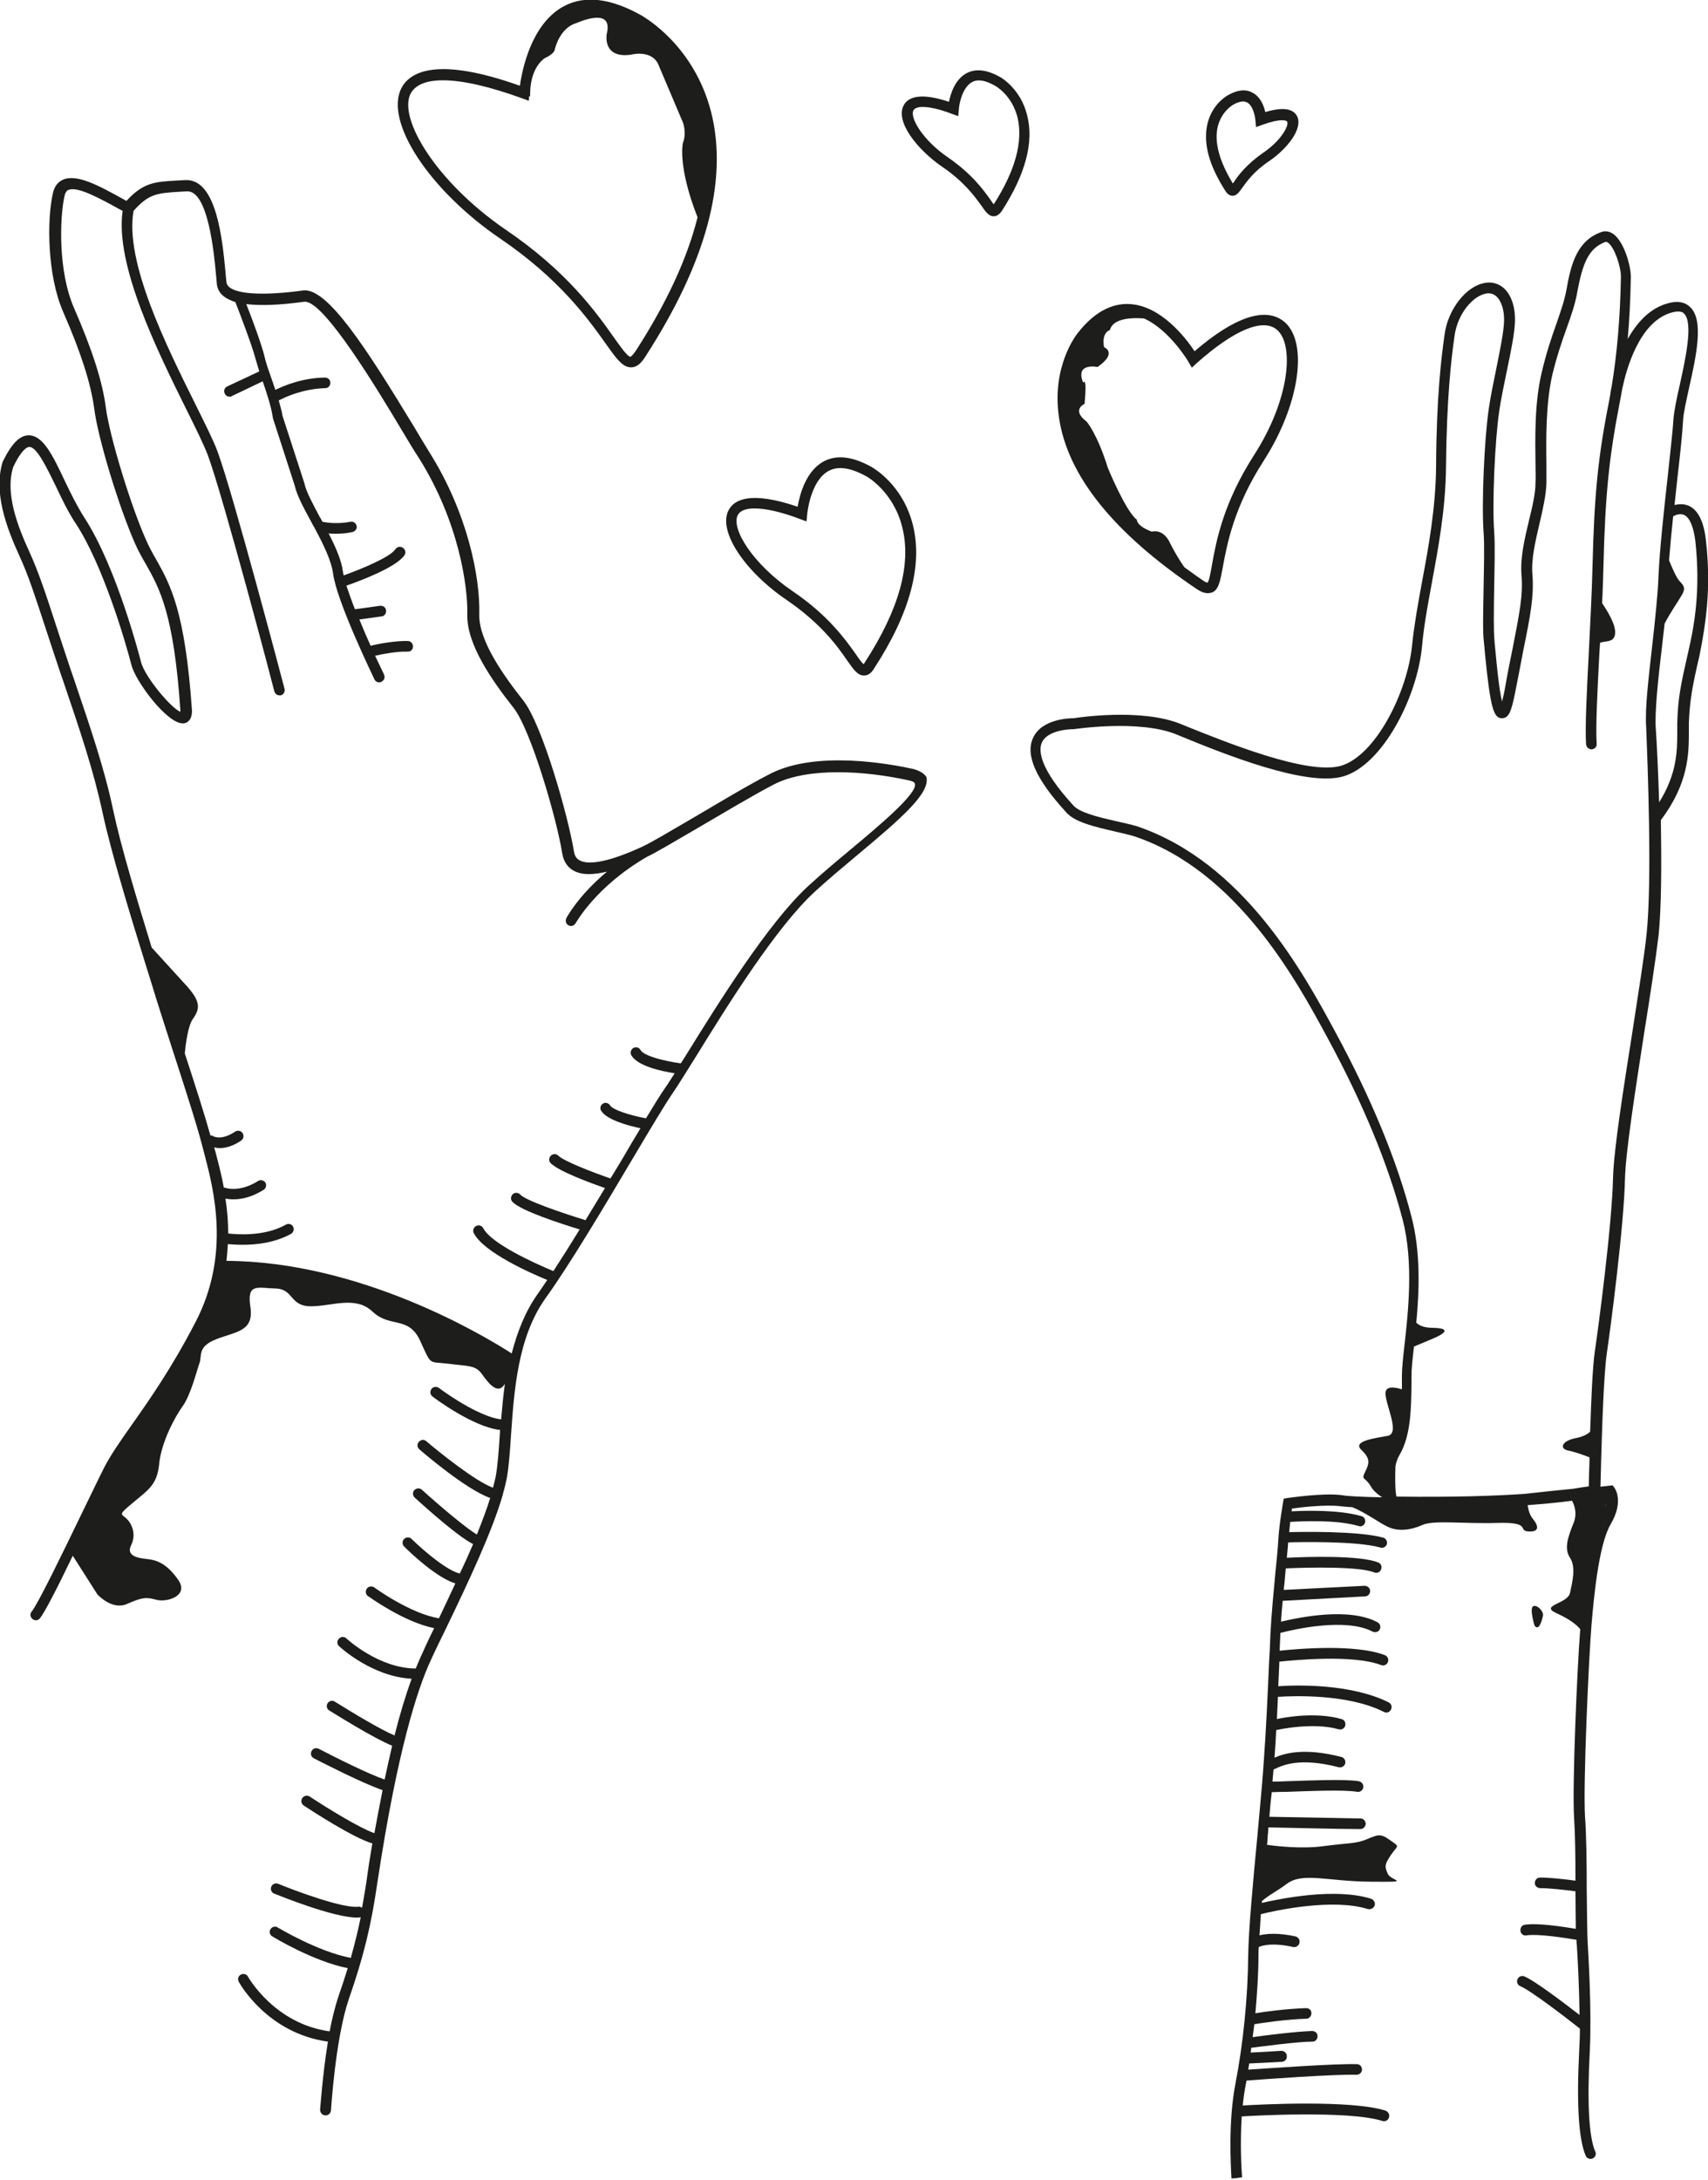 <?xml version="1.0" encoding="UTF-8"?> <!-- Generator: Adobe Illustrator 24.2.1, SVG Export Plug-In . SVG Version: 6.00 Build 0) --> <svg xmlns="http://www.w3.org/2000/svg" xmlns:xlink="http://www.w3.org/1999/xlink" version="1.1" id="Layer_1" x="0px" y="0px" viewBox="0 0 500 638" style="enable-background:new 0 0 500 638;" xml:space="preserve"> <style type="text/css"> .st0{fill:#1D1D1B;} </style> <g> <path class="st0" d="M451.7,472.8c0.2-1.3-1.8-3.3-2.9-2.7c-1.1,0.6,0.4,5.6,0.4,5.6C450.5,477.6,451.4,474.2,451.7,472.8z"></path> <path class="st0" d="M267.1,225c-6.4-1.4-28.2-5.5-41.7,1.5c-5.9,3-14.6,8.2-22.4,12.8c-6.5,3.8-12.6,7.4-14.6,8.3l-0.4,0.2 c-3.5,1.6-14,6.3-18.3,4c-1-0.5-1.5-1.4-1.7-2.7c-1.5-9.4-9.1-36.9-14.9-44.2c-5.6-7.1-13-17.4-12.8-25.1 c0.3-10.8-3.4-29.7-14.7-47.6c-1.3-2.1-2.9-4.8-4.7-7.8C107.4,102.2,95.9,84.2,88.8,85c-11,1.5-18.9,1.2-21.6-0.9 c-0.5-0.4-0.8-0.9-0.9-1.4c-0.1-0.8-0.2-1.9-0.3-3.2c-0.9-9.4-2.6-26.8-11.4-26.8c-0.1,0-0.3,0-0.4,0l-1.8,0.1 c-7.1,0.4-10.3,0.5-15.4,6l-0.7-0.4c-7.4-4.1-13.8-7.6-17.9-5.8c-1.5,0.7-2.5,2-2.9,3.9c-1.8,7.7-1.7,24.1,3,34.8 c5.2,11.9,8.1,20.9,9.1,28.4c1.1,8.7,7.3,28.9,11.9,39.3c1,2.3,2.1,4.2,3.2,6.1c4,7.1,8.2,14.5,10.1,42.8c0,0.2,0,0.3,0,0.4 c-2.6-0.9-10.4-10.2-11.5-14.5c-0.1-0.3-6.9-27.4-16.6-42.3c-2.1-3.3-4-7.1-5.8-10.9c-3.5-7.4-6.3-13.2-10.5-13.2 c-2.6,0-5,2.4-7.6,7.7c-2.8,8.9,1.1,19.3,4.8,27.4c2.7,5.8,4.7,12.1,7.6,20.9c1.3,4,2.8,8.5,4.5,13.6l0.8,2.3 c5,14.7,8.9,26.3,11.5,38.4c2.5,11.7,8.1,30,12.7,44.8l1.5,4.8c1.8,6,4.1,13,6.3,19.9c3.7,11.4,7.2,22.2,8.8,28.5l0.5,1.9 c2.7,10.3,7.8,29.5-2.6,49.4c-6.9,13.3-13.4,22.6-18.7,30.1c-3.4,4.8-6,8.6-7.8,12c-1.5,2.9-4,8.2-6.9,14.1 c-5.4,11.2-12.8,26.4-14.5,28.4c-0.6,0.7-0.5,1.6,0.2,2.2c0.7,0.6,1.6,0.5,2.2-0.2c1.3-1.6,4.8-8.3,9.6-18.3l7.2,11.3 c0,0,4.3,4.8,8.7,2.8c4.5-2,5.7-2,8.6-1.2c3,0.8,9.6-1.1,6.4-5.8c-3.2-4.6-6.1-5.8-8.9-6.1c-2.9-0.3-6.5-0.9-4.9-4.1 c1.6-3.3,0.1-6.4-1.4-7.8c-1.5-1.4-2.6-0.9,1.9-4.6c4.5-3.8,7.1-5.2,7.7-11.4c0.6-6.2,4.5-13.6,6.9-16.9c2.4-3.4,4.1-10.4,4.9-12.6 c0.8-2.2-0.7-4.8,5-7c5.6-2.2,11-2.2,9.9-9.4c-1.1-7.2,2.2-5.5,7.5-5.4c5.2,0.2,4,5.2,10.2,5.2c6.2,0,13.1-3.2,18.1,1.6 c5.1,4.8,10.5,1.1,13.9,8.5c3.4,7.4,2.3,6,8.2,6.7c5.9,0.8,8,0.3,10,3.2c2,2.8,4.6,6,6.6,2.7c-0.5,3.5-0.8,7.1-1.1,10.4 c-5.9-0.7-14.9-6.7-18.2-9.2c-0.7-0.5-1.7-0.4-2.2,0.3c-0.5,0.7-0.4,1.7,0.3,2.2c0.5,0.4,11.8,8.9,19.8,9.8c0,0.5-0.1,1-0.1,1.5 c-0.3,4.6-0.6,8.9-1.2,12.2c-0.2,1-0.5,2.1-0.8,3.2c-5.3-2-15.6-10.3-19.5-13.6c-0.6-0.6-1.6-0.5-2.2,0.2c-0.6,0.7-0.5,1.6,0.2,2.2 c1.5,1.3,13.8,11.8,20.7,14.2c-1,3.3-2.4,6.9-3.9,10.7c-2.9-1.7-10.1-7.7-16.1-13.1c-0.6-0.6-1.6-0.5-2.2,0.1 c-0.6,0.6-0.5,1.6,0.1,2.2c4,3.6,12.6,11.3,17.1,13.6c-1.2,2.8-2.5,5.7-3.9,8.6c-3.4-0.7-10-6.1-14.1-10.1c-0.6-0.6-1.6-0.6-2.2,0 c-0.6,0.6-0.6,1.6,0,2.2c1.7,1.7,9.4,9.1,15,10.8c-1.6,3.4-3.2,6.9-4.8,10.2c-8.3-1.3-18.8-8.9-18.9-9c-0.7-0.5-1.7-0.4-2.2,0.3 c-0.5,0.7-0.4,1.7,0.3,2.2c0.5,0.3,10.5,7.6,19.4,9.4c-1.4,2.8-2.7,5.6-3.9,8.3c-0.5,1.1-1,2.3-1.5,3.5c-10.8,0-20.2-8.7-20.3-8.8 c-0.6-0.6-1.6-0.6-2.2,0.1c-0.6,0.6-0.6,1.6,0.1,2.2c0.4,0.4,9.7,8.9,21.2,9.5c-1.7,4.7-3.4,10.2-5,16.6 c-3.9-1.6-12.2-6.6-17.5-9.9c-0.7-0.5-1.7-0.2-2.1,0.5c-0.5,0.7-0.2,1.7,0.5,2.1c1.5,0.9,13.1,8.2,18.4,10.3 c-0.7,3.1-1.5,6.5-2.2,9.9c-4.7-1.6-14.3-6.4-19.3-9c-0.8-0.4-1.7-0.1-2.1,0.7s-0.1,1.7,0.7,2.1c0.6,0.3,14.1,7.3,20.1,9.3 c-0.8,4-1.6,8.2-2.4,12.6c-4.1-1.4-13.3-7-18.9-10.7c-0.7-0.5-1.7-0.3-2.2,0.4c-0.5,0.7-0.3,1.7,0.4,2.2 c2.6,1.7,14.4,9.4,20.1,11.1c-0.6,3.5-1.2,7.2-1.7,11c-0.4,2.8-0.9,5.3-1.3,7.8c-0.3-0.1-0.6-0.3-0.9-0.3 c-4.4,0.7-18.6-4.6-23.7-6.7c-0.8-0.3-1.7,0.1-2,0.9c-0.3,0.8,0.1,1.7,0.9,2c1.8,0.7,17.3,7,24.2,7c0.4,0,0.7,0,1.1-0.1 c-0.8,4-1.8,7.9-2.9,11.9c-9.6-1.8-21.2-8.8-21.4-8.9c-0.7-0.5-1.7-0.2-2.1,0.5c-0.5,0.7-0.2,1.7,0.5,2.1c0.5,0.3,12,7.3,22.1,9.3 c-0.8,2.6-1.7,5.3-2.7,8.2c-1,3-1.9,6.6-2.6,10.3c-16.1-2.2-23.8-15.8-23.9-16c-0.4-0.8-1.4-1-2.1-0.6c-0.8,0.4-1,1.4-0.6,2.1 c0.3,0.6,8.5,15.1,26.1,17.5c-1.6,9.8-2.2,19.3-2.3,19.9c0,0.9,0.6,1.6,1.5,1.7c0,0,0.1,0,0.1,0c0.8,0,1.5-0.6,1.6-1.5 c0-0.2,1.3-21.1,5.2-32.5c4.4-12.7,6.5-21.3,8.4-34.3c5.8-38.4,11.7-56.5,15.6-64.9c1.4-3.1,3-6.3,4.6-9.6 c6.4-13.3,13.4-28.1,16.5-38.9c0,0,0,0,0-0.1c0,0,0,0,0,0c0.5-1.7,0.9-3.4,1.2-4.9c0.6-3.5,0.9-7.9,1.2-12.5 c0.9-12.7,1.9-28.6,10.2-40.1c7.1-9.9,17.1-26.7,25.1-40.2c5.3-8.9,9.8-16.5,12.3-20.1c1.5-2.2,3.7-5.8,6.6-10.4 c8.7-14.1,23.3-37.7,34.8-48.2c3.7-3.4,8-7,12.3-10.6c13.3-11.1,21.4-18.2,20.3-22.9C270.7,226.6,269.4,225.5,267.1,225z M248.9,248.7c-4.2,3.5-8.6,7.2-12.4,10.7c-11.7,10.8-26.5,34.6-35.3,48.8c-0.7,1.1-1.3,2.1-1.9,3c-4.5-0.6-10.8-2.1-11.8-3.9 c-0.4-0.8-1.4-1-2.1-0.6c-0.7,0.4-1,1.4-0.6,2.1c1.8,3.2,8.8,4.7,12.7,5.3c-1.1,1.7-2,3.2-2.8,4.3c-1.4,2-3.3,5.1-5.6,8.9 c-4.7-0.9-9.8-2.5-10.5-3.8c-0.5-0.7-1.4-1-2.1-0.5c-0.7,0.4-1,1.4-0.5,2.1c1.6,2.6,7.7,4.3,11.5,5.1c-1.6,2.6-3.3,5.5-5.1,8.6 c-1.2,2-2.4,4-3.7,6.1c-5.4-1.9-13.5-5-15.3-6.7c-0.6-0.6-1.6-0.6-2.2,0.1c-0.6,0.6-0.6,1.6,0.1,2.2c2.5,2.4,11.8,5.8,15.8,7.2 c-1.9,3.1-3.8,6.3-5.7,9.4c-7.4-2.3-17.6-5.8-19.1-7.5c-0.6-0.6-1.6-0.7-2.2-0.1c-0.6,0.6-0.7,1.6-0.1,2.2 c2.3,2.6,14.4,6.5,19.7,8.1c-2.7,4.4-5.3,8.5-7.7,12.2c-5.8-2.4-18.2-8.1-20.5-12.5c-0.4-0.8-1.3-1.1-2.1-0.7 c-0.8,0.4-1.1,1.3-0.7,2.1c2.9,5.6,16.4,11.6,21.5,13.7c-1,1.5-1.9,2.8-2.8,4.1c-3.7,5.2-6,11.2-7.6,17.4 c-8.4-5.4-44.3-26.9-83.5-27.1c0.2-1.7,0.3-3.3,0.4-4.9c1.1,0.1,2.6,0.2,4.4,0.2c4,0,9.4-0.6,14.1-3.2c0.7-0.4,1-1.4,0.6-2.1 c-0.4-0.8-1.4-1-2.1-0.6c-6.2,3.5-14.1,2.9-16.9,2.6c0-3.6-0.3-7-0.8-10.2c0.7,0.1,1.4,0.2,2.3,0.2c2.4,0,5.4-0.6,8.9-2.8 c0.7-0.5,0.9-1.4,0.5-2.1c-0.5-0.7-1.4-0.9-2.1-0.5c-4.9,3.1-8.7,2.4-10.1,1.9c-0.7-4-1.7-7.5-2.4-10.3l-0.4-1.4 c0.5,0.1,1,0.2,1.6,0.2c1.7,0,3.8-0.5,6.3-2.2c0.7-0.5,0.9-1.4,0.4-2.2c-0.5-0.7-1.4-0.9-2.2-0.4c-4.2,2.8-6.5,1.3-6.6,1.2 c-0.2-0.1-0.4-0.1-0.6-0.1c-1.7-6.1-4.5-14.8-7.5-24c0.3-3.3,1-8.1,2.3-10c2.1-3,2.5-5-1.7-9.7c-2.8-3.1-7.5-8.2-10.3-11.3 c-4.2-13.7-9-29.5-11.2-39.9c-2.6-12.4-6.6-24-11.6-38.8l-0.8-2.3c-1.7-5.1-3.2-9.6-4.5-13.6c-2.8-8.6-5-15.3-7.7-21.2 c-3.5-7.6-7.2-17.3-4.7-24.9c2.5-5.2,4.1-5.8,4.7-5.8c2.2,0,5.1,6.1,7.7,11.4c1.8,3.8,3.7,7.8,6,11.2c7.8,12,14.3,33.9,16.2,41.3 c1.2,4.7,10.3,17,15,17c0.1,0,0.2,0,0.3,0c0.7-0.1,2.4-0.6,2.4-3.7c-2-29.1-6.3-36.8-10.5-44.3c-1.1-1.9-2.1-3.7-3-5.8 c-4.5-10.1-10.6-30.2-11.7-38.5c-1-7.8-4-17-9.3-29.2c-4.8-10.9-4.2-26.8-2.8-32.9c0.3-1.2,0.8-1.6,1.1-1.7 c2.6-1.2,9.3,2.5,15.1,5.7l0.8,0.4c-2.3,15.9,10.2,41,18.5,57.8c2.8,5.6,5.2,10.5,6.4,13.6c4.6,12.4,19.4,68.6,19.5,69.2 c0.2,0.7,0.8,1.2,1.5,1.2c0.1,0,0.3,0,0.4,0c0.8-0.2,1.3-1.1,1.1-1.9c-0.6-2.3-15-56.9-19.6-69.4c-1.2-3.3-3.7-8.2-6.5-13.9 c-8.3-16.7-20.8-41.7-18.1-56.6c4.5-5,6.8-5.2,13.8-5.6l1.8-0.1c0.1,0,0.1,0,0.2,0c5.9,0,7.7,17.4,8.3,24c0.1,1.3,0.2,2.4,0.3,3.3 c0.2,1.4,0.9,2.6,2.1,3.5c0.8,0.6,2,1.2,3.3,1.6c1.1,2.8,5,13,5.9,16.6c0.3,1,0.7,2.3,1.1,3.7l-9.4,4.4c-0.8,0.4-1.1,1.3-0.7,2.1 c0.3,0.6,0.8,0.9,1.4,0.9c0.2,0,0.5,0,0.7-0.2l9-4.3c1.2,3.5,2.5,7.3,3,10.8l6.4,19.8c0.6,2.7,2.5,6.3,4.8,10.5 c0.3,0.6,0.6,1.2,1,1.8c0.1,0.2,0.1,0.3,0.2,0.4c2.4,4.5,4.7,9.2,5.2,12.9c1,8.1,11.7,30.1,12.1,31c0.3,0.6,0.8,0.9,1.4,0.9 c0.2,0,0.5,0,0.7-0.2c0.8-0.4,1.1-1.3,0.7-2.1c0-0.1-1.1-2.3-2.6-5.5c2.3-0.5,6.4-1.3,9.5-1.2c1,0.1,1.6-0.7,1.6-1.5 c0-0.9-0.7-1.6-1.5-1.6c-3.7-0.1-8.6,0.8-10.9,1.4c-1.1-2.4-2.2-5-3.3-7.7c1.5-0.2,3.7-0.5,6.5-0.9c0.9-0.1,1.4-0.9,1.3-1.8 c-0.1-0.9-0.9-1.4-1.8-1.3c-3.4,0.5-5.9,0.8-7.3,1c-1-2.5-1.8-4.9-2.5-6.9c4.3-1.5,14.6-5.4,17-8.9c0.5-0.7,0.3-1.7-0.5-2.2 c-0.7-0.5-1.7-0.3-2.2,0.5c-1.5,2.2-9.5,5.6-15.1,7.6c-0.1-0.3-0.1-0.7-0.2-1c-0.4-3.4-2.2-7.4-4.2-11.3c0.7,0.1,1.4,0.1,2.2,0.1 c1.4,0,3.1-0.1,4.8-0.5c0.8-0.2,1.4-1,1.2-1.8c-0.2-0.8-1-1.4-1.8-1.2c-3.7,0.7-6.8,0.3-8.2,0c-0.3-0.5-0.5-1-0.8-1.4 c-2-3.8-4-7.4-4.5-9.9l-6.4-19.7c-0.2-1.4-0.7-3-1.1-4.5c1.7-0.9,6.9-3.4,13.6-3.6c0.9,0,1.5-0.7,1.5-1.6c0-0.9-0.7-1.5-1.6-1.5 c0,0,0,0,0,0c-6.7,0.1-12,2.4-14.5,3.6c-0.5-1.5-1-3-1.5-4.4c-0.8-2.2-1.4-4.1-1.7-5.5c-0.8-3.3-3.7-11.2-5.3-15.2 c4.2,0.5,9.8,0.3,17-0.7c0.1,0,0.2,0,0.2,0c5.7,0,21.1,25.5,28.5,37.9c1.8,3,3.4,5.7,4.8,7.8c11.7,18.6,14.4,37.6,14.2,45.9 c-0.2,8.6,7.1,19.1,13.5,27.2c5.1,6.4,12.7,32.6,14.3,42.7c0.4,2.3,1.5,4,3.3,5c2.5,1.4,6,1.2,9.8,0.3 c-8.3,6.9-11.7,13.2-11.9,13.6c-0.4,0.8-0.1,1.7,0.6,2.1c0.2,0.1,0.5,0.2,0.7,0.2c0.6,0,1.1-0.3,1.4-0.8c0.1-0.1,5.9-10.8,21-19.5 c0,0,0,0,0,0c2.2-1,8.1-4.5,14.8-8.4c7.7-4.5,16.4-9.7,22.2-12.7c10-5.2,27-4,39.6-1.2c0.5,0.1,1.6,0.4,1.7,0.9 C268.9,232,257.3,241.7,248.9,248.7z"></path> <path class="st0" d="M499.4,158.2c-0.6-5.5-2.3-9-5.1-10.2c-1.4-0.6-2.9-0.5-4.1-0.2c0.3-2.8,0.6-5.7,0.9-8.4 c0.8-6.8,1.4-12.7,1.6-16.3c0.1-2.2,0.9-5.6,1.7-9.3c2.1-9.4,4.5-20,0.4-23.9c-1.5-1.5-3.6-1.9-6.3-1.2c-5.5,1.4-9.3,5.7-12,10.5 c0.5-5.7,0.8-11.7,0.9-17.9l0-0.4c0-3-1.9-10.1-5.1-12.4c-1.4-1-2.7-0.9-3.5-0.6c-7.1,2.5-8.9,9.3-10.2,16.7 c-0.6,3.4-1.8,6.7-3.1,10.5c-1.4,3.9-2.9,8.4-4.2,14c-2.1,8.8-1.9,19.1-1.8,26.7c0,2.1,0.1,3.9,0,5.5c0,3.1-0.9,6.9-1.9,11 c-1.3,5.4-2.6,11-2.2,15.9c0.5,6.1-0.6,11.3-2.6,21.6c-0.7,3.4-1.5,7.3-2.3,12c-0.3,1.6-0.6,2.7-0.8,3.5 c-0.9-3.7-1.6-11.2-1.9-14.5c-0.1-1.4-0.3-2.5-0.3-3.3c-0.3-2.8-0.2-8.8-0.1-15.2c0.1-6.2,0.3-12.6,0-16.8 c-0.6-8.1,0.2-26.6,1.5-35.3c0.5-3.5,1.4-7.6,2.2-11.6c1.2-5.7,2.3-11.1,2.4-14.6c0.1-4.2-1.1-7.7-3.3-9.7 c-1.5-1.3-3.5-1.9-5.5-1.5c-5.5,0.9-10.8,7.7-11.8,15c-1,7-2.4,18.6-2.5,38.7c-0.1,12-2.2,23.6-4.1,33.7 c-1.2,6.5-2.3,12.6-2.9,18.4c-1.3,13.9-10.7,32.5-20.8,35.5c-9.7,2.9-34-7-45.7-11.7l-1.2-0.5c-11.8-4.8-30.8-1.8-31.4-1.7 c-0.4,0-9.3-0.1-11.9,5.8c-2.3,5,0.9,12.1,9.6,21.6c2.5,3,8.2,4.3,14.2,5.7c2,0.5,4.1,0.9,6,1.5c30,10.2,47.2,41.9,56.4,58.9 c10.4,19.2,17.8,37.1,22,53.2c3.3,12.6,1.6,27.4,0.5,37.2c-0.4,3.6-0.7,6.4-0.7,8.4l0,2.2c0,0.6,0,1.3,0,1.9 c-1.9-0.6-4.7-1.1-4.8,1c-0.2,3.2,4.4,11.8,0.7,12.6c-3.7,0.7-10.5,1.5-7.8,4.1c2.7,2.5,2.4,4,1.1,6.5c-1.2,2.5,0,1.3,1.7,4.2 c0.6,1.1,1.9,2.3,3.3,3.2c-5.7-0.1-10-0.3-11.6-0.6c-5.6-0.8-15.7,0.8-16.1,0.8l-1.1,0.2l-0.2,1.1c0,0.2-1.1,6-1.4,11.1 c-0.1,2-0.4,5.2-0.8,9c-0.5,5.5-1.2,12.4-1.5,18.5c-0.1,2.6-0.2,5.4-0.4,8.4c-0.4,8.9-0.8,18.9-1.7,31.1 c-0.4,5.6-1.1,12.4-1.7,19.4c-1.3,13.6-2.6,27.6-2.7,35.1c-0.1,12.4-1.5,25.9-3.7,37.3c-2.2,11.3-1.4,24.2-1.2,27.9l1,0l2.1-0.3 c-0.2-2.6-0.6-9.8-0.1-17.8c2.8-0.2,31.3-1.8,41.1,1.3c0.2,0,0.3,0.1,0.5,0.1c0.7,0,1.3-0.4,1.5-1.1c0.3-0.8-0.2-1.7-1-2 c-10-3.2-36.9-1.8-41.8-1.5c0.2-2.1,0.5-4.2,0.9-6.2c0.1-0.4,0.1-0.7,0.2-1.1c5.1-0.4,25.9-1.9,32.2-1.7c0.8,0,1.6-0.6,1.6-1.5 c0-0.9-0.6-1.6-1.5-1.6c-6.2-0.2-25.6,1.2-31.8,1.6c0.1-0.6,0.2-1.2,0.3-1.8c2.1-0.1,6.5-0.3,9.6-0.5c0.9-0.1,1.5-0.8,1.4-1.7 c0-0.8-0.7-1.5-1.6-1.5c0,0-0.1,0-0.1,0c-2.8,0.2-6.6,0.4-8.9,0.5c0.1-0.5,0.1-0.9,0.2-1.4c3.3-0.4,13.6-1.8,17.9-1.8 c0.9,0,1.5-0.7,1.5-1.6c0-0.9-0.7-1.5-1.6-1.5c0,0,0,0,0,0c-4.1,0.1-13.4,1.2-17.4,1.8c0.2-1.3,0.3-2.5,0.5-3.8 c2.5-0.4,9.1-1.4,15.2-1.6c0.9,0,1.5-0.8,1.5-1.6c0-0.9-0.6-1.5-1.6-1.5c-5.8,0.2-11.8,1-14.8,1.5c0.5-5.7,0.9-11.5,0.9-17 c0-0.7,0-1.6,0.1-2.4c1.2-0.5,4.2-1.3,10,0c0.8,0.2,1.7-0.3,1.9-1.2c0.2-0.8-0.3-1.7-1.2-1.9c-5.1-1.1-8.5-0.8-10.5-0.3 c0.1-1.9,0.3-4,0.4-6.2c4.3-1.1,21.1-4.7,31.3-1.5c0.8,0.2,1.7-0.2,2-1c0.3-0.8-0.2-1.7-1-2c-10.4-3.3-26.3-0.1-32,1.2 c0-0.2,0-0.3,0-0.5c2-1.8,4.7-3.1,7.2-5c4.7-3.6,11.8-0.8,24.6-0.7c12.8,0.1,6-0.1,5-2.4c-1-2.3-0.7-2.9,1.1-5.6 c1.9-2.7,2.6-2.1-0.3-4.1c-2.9-2.1-3.5-1.7-6.7-0.4c-3.2,1.4-5.2,1.1-12.9,2.1c-6.6,0.9-14.5-0.1-16.5-0.4c0.1-0.8,0.2-1.6,0.2-2.5 c0.1-0.9,0.2-1.7,0.2-2.6c5,0.1,21.5,0.5,26.9,0.5c0,0,0,0,0,0c0.9,0,1.5-0.7,1.6-1.5c0-0.9-0.7-1.6-1.5-1.6 c-5.3-0.1-21.5-0.4-26.7-0.5c0.2-2.5,0.4-4.9,0.7-7.2c0.7,0,2-0.1,4.4-0.1c5.9-0.2,16.9-0.7,20.6,0c0.9,0.1,1.6-0.4,1.8-1.3 c0.1-0.8-0.4-1.6-1.3-1.8c-4.1-0.7-14.8-0.2-21.3,0c-1.8,0.1-3.2,0.1-4,0.1c0.1-1.2,0.2-2.3,0.3-3.4c0,0,0,0,0-0.1 c0.1-0.1,0.2-0.1,0.4-0.2c2.1-1,7.1-3.5,18.7-0.5c0.8,0.2,1.7-0.3,1.9-1.1c0.2-0.8-0.3-1.7-1.1-1.9c-10.9-2.8-16.6-1.1-19.6,0.2 c0.2-2.8,0.4-5.5,0.5-8.1c0,0,0,0,0.1,0c0.1,0,10.5-2.4,18.2-0.2c0.8,0.2,1.7-0.2,1.9-1.1c0.2-0.8-0.2-1.7-1.1-1.9 c-7.3-2.1-16.2-0.6-18.9,0c0.1-2.3,0.2-4.4,0.3-6.5c4.6-0.3,20.5-0.9,31,4.4c0.2,0.1,0.5,0.2,0.7,0.2c0.6,0,1.1-0.3,1.4-0.9 c0.4-0.8,0.1-1.7-0.7-2.1c-11.1-5.5-27-5.1-32.3-4.7c0.1-2.3,0.2-4.5,0.3-6.6c0-0.2,0-0.4,0-0.6c4.8-0.5,21.8-2.1,29.8,1 c0.2,0.1,0.4,0.1,0.6,0.1c0.6,0,1.2-0.4,1.4-1c0.3-0.8-0.1-1.7-0.9-2c-8.5-3.3-25.2-1.9-30.8-1.3c0.1-1.6,0.1-3.2,0.2-4.7 c0-0.2,0-0.3,0-0.5c4.1-1.1,19.2-4.5,27-0.4c0.8,0.4,1.7,0.1,2.1-0.6c0.4-0.8,0.1-1.7-0.6-2.1c-8.3-4.5-22.8-1.5-28.3-0.2 c0.1-2,0.3-4.1,0.5-6.1l24.1-1.3c0.9,0,1.5-0.8,1.5-1.6c0-0.9-0.9-1.5-1.6-1.5l-23.7,1.2c0.2-1.9,0.4-3.7,0.5-5.3 c0-0.3,0.1-0.6,0.1-1c6.8-0.3,21.7-0.6,25.9,1.2c0.2,0.1,0.4,0.1,0.6,0.1c0.6,0,1.2-0.4,1.4-1c0.3-0.8,0-1.7-0.8-2 c-5.2-2.2-21.2-1.7-26.8-1.4c0.2-1.8,0.3-3.3,0.4-4.5c2.5-0.1,19.9-0.5,27,1.5c0.1,0,0.3,0.1,0.4,0.1c0.7,0,1.3-0.5,1.5-1.1 c0.2-0.8-0.3-1.7-1.1-1.9c-7.3-2-24.1-1.7-27.5-1.6c0.1-1,0.2-2,0.3-3c3.4-0.2,13.6-0.7,20,1.2c0.1,0,0.3,0.1,0.4,0.1 c0.7,0,1.3-0.4,1.5-1.1c0.2-0.8-0.2-1.7-1.1-1.9c-6.6-1.9-16.3-1.6-20.4-1.4c0-0.3,0.1-0.6,0.1-0.8c2.7-0.4,9.9-1.2,14.1-0.7 c0.8,0.1,2,0.2,3.6,0.3c3.9,1.6,8.1,4.7,10.3,5.7c3,1.5,6.9,1,10.2-0.5c3.3-1.5,12-0.3,22-0.6c10.1-0.3,5.8,2.3,9,2.5 c3.2,0.2,3.1-1.5,1.4-3.6c-1.1-1.3-1.4-2.9-1.6-4.1c5.3-0.4,9.4-0.8,13-1.3c0.8,1.5,1.5,3.8,0.5,6.4c-1.7,4.2-2.9,7.6-1.1,10.3 c1.8,2.7,0.7,7.1,0,10.3c-0.7,3.2-9,3.6-4,5.9c3.3,1.5,5.6,3,7,4.7c-0.9,11.3-2.4,46.1-1.8,55.2c0.3,4.4,0.4,11.6,0.4,18.4 c-2.8-0.4-8.3-1-10.4-0.9c-0.9,0-1.5,0.8-1.5,1.6c0,0.9,0.7,1.4,1.6,1.5c1.8-0.1,7.2,0.5,10.3,0.9c0,4.1,0.1,7.9,0.1,11 c-3.5-0.6-11.2-1.8-14.9-1.2c-0.9,0.1-1.4,0.9-1.3,1.8s0.9,1.5,1.8,1.3c3.6-0.5,11.6,0.8,14.6,1.3c0,0.5,0,1.1,0.1,1.5 c0.3,4.7,0.7,12.7,0.8,20.5c-4.4-3.4-13.2-10.1-16.2-11.3c-0.8-0.3-1.7,0.1-2,0.9c-0.3,0.8,0.1,1.7,0.9,2c2.9,1.2,13,8.9,17.4,12.4 c0,2.2-0.1,4.4-0.2,6.3c-0.8,15.6-0.2,26,1.9,30.9c0.3,0.8,1.3,1.1,2,0.8c0.8-0.3,1.2-1.3,0.8-2c-1.9-4.4-2.4-14.5-1.6-29.5 c0.6-12.3-0.5-29.3-0.6-31.2c-0.2-3.1-0.2-9.3-0.3-15.8c0-7.7-0.1-16.3-0.5-21.5c-0.6-9.4,1.1-46.6,1.9-56.2c0.6-7,2-23.3,5.6-29.4 c4-6.8,1.2-10.6,1.1-10.7l-0.5-0.7l-0.9,0.1c0,0-1,0.1-2.7,0.3c0.1-1.7,0.1-4.1,0.2-7.1c0.3-10.4,0.8-26.1,1.7-32.1 c1-6.7,5-37,5.3-51c0.2-7.9,3.1-26.3,5.6-42.5c1.8-11.2,3.4-21.8,4.2-28.4c0.9-8.3,0.9-21.6,0.7-34c8.1-10.7,8.2-19.4,8.2-25.8 c0-0.9,0-1.8,0-2.7c0.3-6.8,1-10.6,3.1-19.6C499.3,182.8,501,172.4,499.4,158.2z M470.1,440c0,0.4-0.2,0.8-0.3,1.3L470.1,440z M482,273.6c-0.7,6.5-2.4,17.1-4.1,28.2c-2.7,17.1-5.5,34.8-5.7,42.9c-0.3,13.8-4.3,43.9-5.3,50.6c-0.7,4.6-1.1,14.6-1.4,23.7 c-0.8,0.8-2.1,1.4-3.8,1.8c-4.7,0.8-5.2,3.2-2.7,3.7c1.7,0.3,4.5,1.3,6.3,2c0,0.4,0,0.8,0,1.2c-0.1,3.1-0.2,5.7-0.2,7.3 c-1.4,0.2-2.9,0.4-4.5,0.7c-4.1,0.4-9,0.9-14.3,1.5c-8.8,0.6-20.6,1-37.5,0.8c-0.1-0.3-0.1-0.8-0.2-1.1c-0.2-2-0.2-5-0.1-7.8 c0.2-1.1,0.6-2.3,1.2-3.3c3.4-5.8,3.4-13.9,3.5-21.1l0-2.2c0-1.9,0.3-4.8,0.7-8.1c0-0.1,0-0.2,0-0.3c1.5-0.6,3.7-1.6,5.7-2.4 c3.3-1.4,5.4-3-0.2-3.1c-2.5,0-4-0.7-4.8-1.5c0.9-9.3,1.3-20.7-1.4-31c-4.2-16.3-11.7-34.5-22.2-53.9 c-9.4-17.4-26.9-49.8-58.2-60.4c-2-0.6-4.1-1-6.2-1.5c-5.2-1.2-10.7-2.5-12.5-4.7c-9.6-10.5-10.2-15.8-9.1-18.3 c1.5-3.3,7-3.9,9.3-3.9c0,0,0,0,0,0c0.2,0,19-2.9,30,1.5l1.2,0.5c12.9,5.3,37,15,47.8,11.8c11.4-3.4,21.6-23,23-38.2 c0.5-5.6,1.6-11.7,2.8-18.1c1.9-10.3,4.1-21.9,4.2-34.3c0.2-19.9,1.5-31.4,2.5-38.3c0.9-6.6,5.5-11.8,9.3-12.4 c1.1-0.2,2.1,0.1,2.9,0.8c1.5,1.3,2.4,4.1,2.3,7.3c-0.1,3.2-1.2,8.5-2.3,14c-0.8,4-1.7,8.2-2.2,11.8c-1.3,8.9-2.1,27.7-1.5,35.9 c0.3,4,0.1,10.4,0,16.6c-0.1,6.5-0.3,12.6,0.1,15.7c0.1,0.8,0.2,1.9,0.3,3.2c1.6,16.3,2.6,18.9,4.9,19c2.1,0,2.8-1.8,4-7.8 c0.9-4.6,1.7-8.6,2.3-11.9c2.1-10.3,3.2-16,2.7-22.4c-0.4-4.4,0.9-9.8,2.1-15c1-4.2,1.9-8.3,2-11.7c0-1.6,0-3.5,0-5.6 c-0.1-7.4-0.2-17.6,1.7-26c1.3-5.4,2.8-9.8,4.2-13.7c1.4-3.9,2.6-7.3,3.2-11c1.5-7.9,3.2-12.5,8.2-14.3c0.1,0,0.3-0.1,0.7,0.2 c2,1.4,3.8,7.2,3.8,9.8l0,0.4c-0.2,11.5-1.1,22.2-2.7,31.9c-0.3,1.3-0.4,2.2-0.4,2.3c0,0,0,0,0,0c-0.1,0.6-0.2,1.2-0.3,1.7 c-3.3,16.5-4.4,27.8-4.9,48.4c-0.2,8.3-0.7,17.5-1.1,25.6c-0.6,11.5-1.1,21.5-0.8,26.7c0.1,0.8,0.7,1.5,1.6,1.5c0,0,0.1,0,0.1,0 c0.9-0.1,1.5-0.8,1.4-1.7c-0.3-5.1,0.2-14.9,0.8-26.4c0.1-1,0.1-2,0.2-3.1c1.7-0.6,4.1,0,4.4-2.6c0.3-2.6-2.2-6.6-3.8-9 c0.2-3.7,0.3-7.5,0.4-11c0.5-20.4,1.6-31.6,4.8-47.9c0.2-1.3,0.5-2.5,0.7-3.8c1.1-5.3,4.9-19.9,14.7-22.4c2.4-0.6,3.2,0.1,3.4,0.4 c2.8,2.7,0.3,13.7-1.3,21c-0.9,3.9-1.6,7.4-1.8,9.7c-0.2,3.5-0.9,9.3-1.6,16.1c-1.2,10.7-2.5,22.7-2.8,30.2 c-0.2,5.3-1,12.7-1.8,19.9c-1.1,9.7-2.2,18.9-1.8,24C482.3,223.2,483.7,257.7,482,273.6z M494.1,191.3c-2.1,9.2-2.9,13.1-3.1,20.2 c0,0.9,0,1.8,0,2.8c0,5.5-0.1,12.2-5.3,20.5c-0.3-9.4-0.7-17.7-1-21.8c-0.3-4.9,0.7-14.3,1.8-23.5c0.3-2.3,0.5-4.7,0.8-7 c1.7-3.3,3.9-6.4,4.7-7.8c1.4-2.2,1.3-3-0.3-4.6c-0.9-0.9-2.1-3.7-3.1-6.1c0.3-3.8,0.7-8.3,1.2-12.9c0.7-0.4,2-0.9,3.2-0.4 c1.6,0.7,2.8,3.5,3.3,7.7C497.8,172.3,496.2,182.4,494.1,191.3z"></path> <polygon class="st0" points="361.6,637.4 361,637.4 360,637.5 "></polygon> <path class="st0" d="M146.4,69.8c17.5,11.9,25.8,23.6,30.8,30.6c3.2,4.5,5,7.1,7.5,7.1c0,0,0,0,0.1,0c1.9,0,3.2-1.7,4.1-3.1 c17.8-27.5,24.3-51.5,19.3-71.5c-5-19.7-19.6-27.8-20.1-28.2c-9.1-5.2-16.8-6.2-23-2.9c-9.4,5-12.2,18.2-12.9,23.3 c-23.9-8.5-32.1-4.3-34.7,0.7C112.5,35.6,125.7,55.7,146.4,69.8z M120.2,27.4c1.4-2.6,4.6-3.9,9.5-3.9c5.7,0,13.6,1.8,23.2,5.3 l1.9,0.7l0.1-1.3c0.1,0,0.2,0,0.3-0.1c0,0-0.5-7.7,4.3-11.1c0.7-0.3,2.8-1.4,2.9-2.5c0,0,1.3-6.2,6.2-7.7c4.3-1.8,10.7-3.5,9,3.2 c0,0-1.3,7.2,7.1,6c0,0,6.4-1.7,8.2,3.3l7,16.5c0,0,1.2,3,0,6.1c0,0-1.6,6.7,4.3,21.7c-3,12-9,25-18.1,39.1 c-1.1,1.6-1.5,1.7-1.6,1.7c0,0,0,0,0,0c-0.8,0-3-3.1-4.9-5.8c-5.1-7.2-13.6-19.2-31.6-31.4C127.6,53.2,116.5,34.6,120.2,27.4z"></path> <path class="st0" d="M350.2,172.3c1,0.7,2.2,1.3,3.4,1.3c0.4,0,0.8-0.1,1.2-0.2c2-0.8,2.4-3.4,3.2-7.6c1.2-6.5,3.2-17.4,11.9-30.9 c10.5-16.3,13.2-34.6,6.1-40.7c-3.8-3.2-11.4-4.2-26.3,8.6c-2.5-3.8-9.7-13.2-18.8-13.8c-5.5-0.4-10.8,2.5-15.5,8.6 c-0.3,0.4-7.6,9.6-5.4,24.5C312.4,139.1,326,156,350.2,172.3z M347.9,105.9l1,1.7l1.4-1.3c10.9-9.7,19.4-13.3,23.5-9.8 c5.2,4.4,3.7,20.6-6.7,36.7c-9,14-11.1,25.3-12.3,32.1c-0.4,2.3-0.9,4.9-1.3,5.2c0,0-0.4,0.1-1.6-0.8c-1.8-1.2-3.5-2.5-5.2-3.7 c-2.6-3.7-4.5-7.7-4.5-7.7c-2.1-3.7-5-2.7-5-2.7c-4.6-1.7-4.4-3.5-4.4-3.5c-3.3-2.5-8.5-15.2-8.5-15.2c-3.1-10-6.2-13.5-6.2-13.5 c-4.6-3.5-0.6-5.2-0.6-5.2c0.8-8.5-0.4-6.2-0.4-6.2c-2.5-6,4.2-4.6,4.2-4.6c6-4.2,1.9-5.8,1.9-5.8c-0.8-4.4,1.7-5,1.7-5 c0.9-3.4,6.1-3.7,10-3.4C342.3,96.5,347.9,105.8,347.9,105.9z"></path> <path class="st0" d="M230.3,175.6c10.1,6.9,14.9,13.6,17.7,17.7c1.9,2.7,3.1,4.4,4.9,4.4c0,0,0,0,0.1,0c1.4,0,2.4-1.2,2.9-2.1 c10.5-16.1,14.3-30.3,11.3-42.1c-3-11.8-11.7-16.6-12-16.8c-5.5-3.1-10.2-3.7-14-1.7c-5.3,2.8-7.1,9.8-7.7,13.3 c-13.8-4.7-18.6-2.1-20.2,1C210.1,155.3,217.8,167.1,230.3,175.6z M216,150.7c0.7-1.3,2.4-1.9,4.9-1.9c3.2,0,7.8,1,13.3,3.1 l1.9,0.7l0.2-2.1c0-0.1,0.9-9.8,6.3-12.7c2.8-1.5,6.5-0.9,11,1.6c0.1,0,7.9,4.4,10.5,14.8c2.8,10.9-0.9,24.2-10.9,39.6 c-0.2,0.3-0.3,0.5-0.4,0.6c-0.5-0.4-1.5-1.8-2.3-3c-3-4.2-8-11.3-18.5-18.4C220.4,165.1,213.9,154.7,216,150.7z"></path> <path class="st0" d="M292.7,22.5c-3.8-2.1-7-2.5-9.7-1.1c-3.4,1.8-4.7,5.9-5.2,8.4c-7.2-2.4-11.7-2-13.3,1.1 c-2.4,4.7,3.9,12.8,11.3,17.9c6.5,4.4,9.6,8.8,11.5,11.4c1.3,1.9,2.2,3.1,3.6,3.1c0,0,0,0,0,0c1.3,0,2.1-1.2,2.4-1.6v0 c6.9-10.7,9.4-20.1,7.4-27.9C298.8,25.9,292.9,22.6,292.7,22.5z M290.9,59.8c-0.3-0.4-0.7-0.9-1-1.4c-2-2.8-5.3-7.4-12.2-12.2 c-7.8-5.3-11.4-11.9-10.3-13.9c0.3-0.6,1.2-1,2.7-1c1.8,0,4.6,0.5,8.5,2l1.9,0.7l0.2-2.1c0.1-1.7,1.1-6.4,3.9-7.9 c1.7-0.9,3.9-0.5,6.7,1.1c0.2,0.1,5,2.8,6.6,9.4C299.5,41.5,297.2,50,290.9,59.8z"></path> <path class="st0" d="M358.8,56c0.2,0.3,0.9,1.3,2,1.3c0,0,0,0,0,0c1.2,0,1.9-1,2.9-2.4c1.3-1.8,3.4-4.8,7.9-7.8 c5.4-3.7,9.9-9.6,8.1-13.1c-1.2-2.3-4.3-2.7-9.3-1.2c-0.4-1.8-1.4-4.5-3.8-5.7c-2-1.1-4.4-0.8-7.2,0.8c-0.2,0.1-4.5,2.5-5.9,8.2 C352.1,41.8,353.9,48.4,358.8,56L358.8,56z M356.5,37c1.1-4.4,4.3-6.2,4.4-6.3c1.2-0.7,2.2-1,3-1c0.4,0,0.8,0.1,1.2,0.3 c1.7,0.9,2.3,4,2.4,5.1l0.2,2.1l1.9-0.7c5.3-1.9,7-1.3,7.2-0.9c0.6,1.1-1.7,5.5-7,9.1c-4.9,3.4-7.3,6.6-8.6,8.6 c-0.1,0.1-0.2,0.3-0.3,0.4C356.9,47.1,355.4,41.5,356.5,37z"></path> </g> </svg> 
